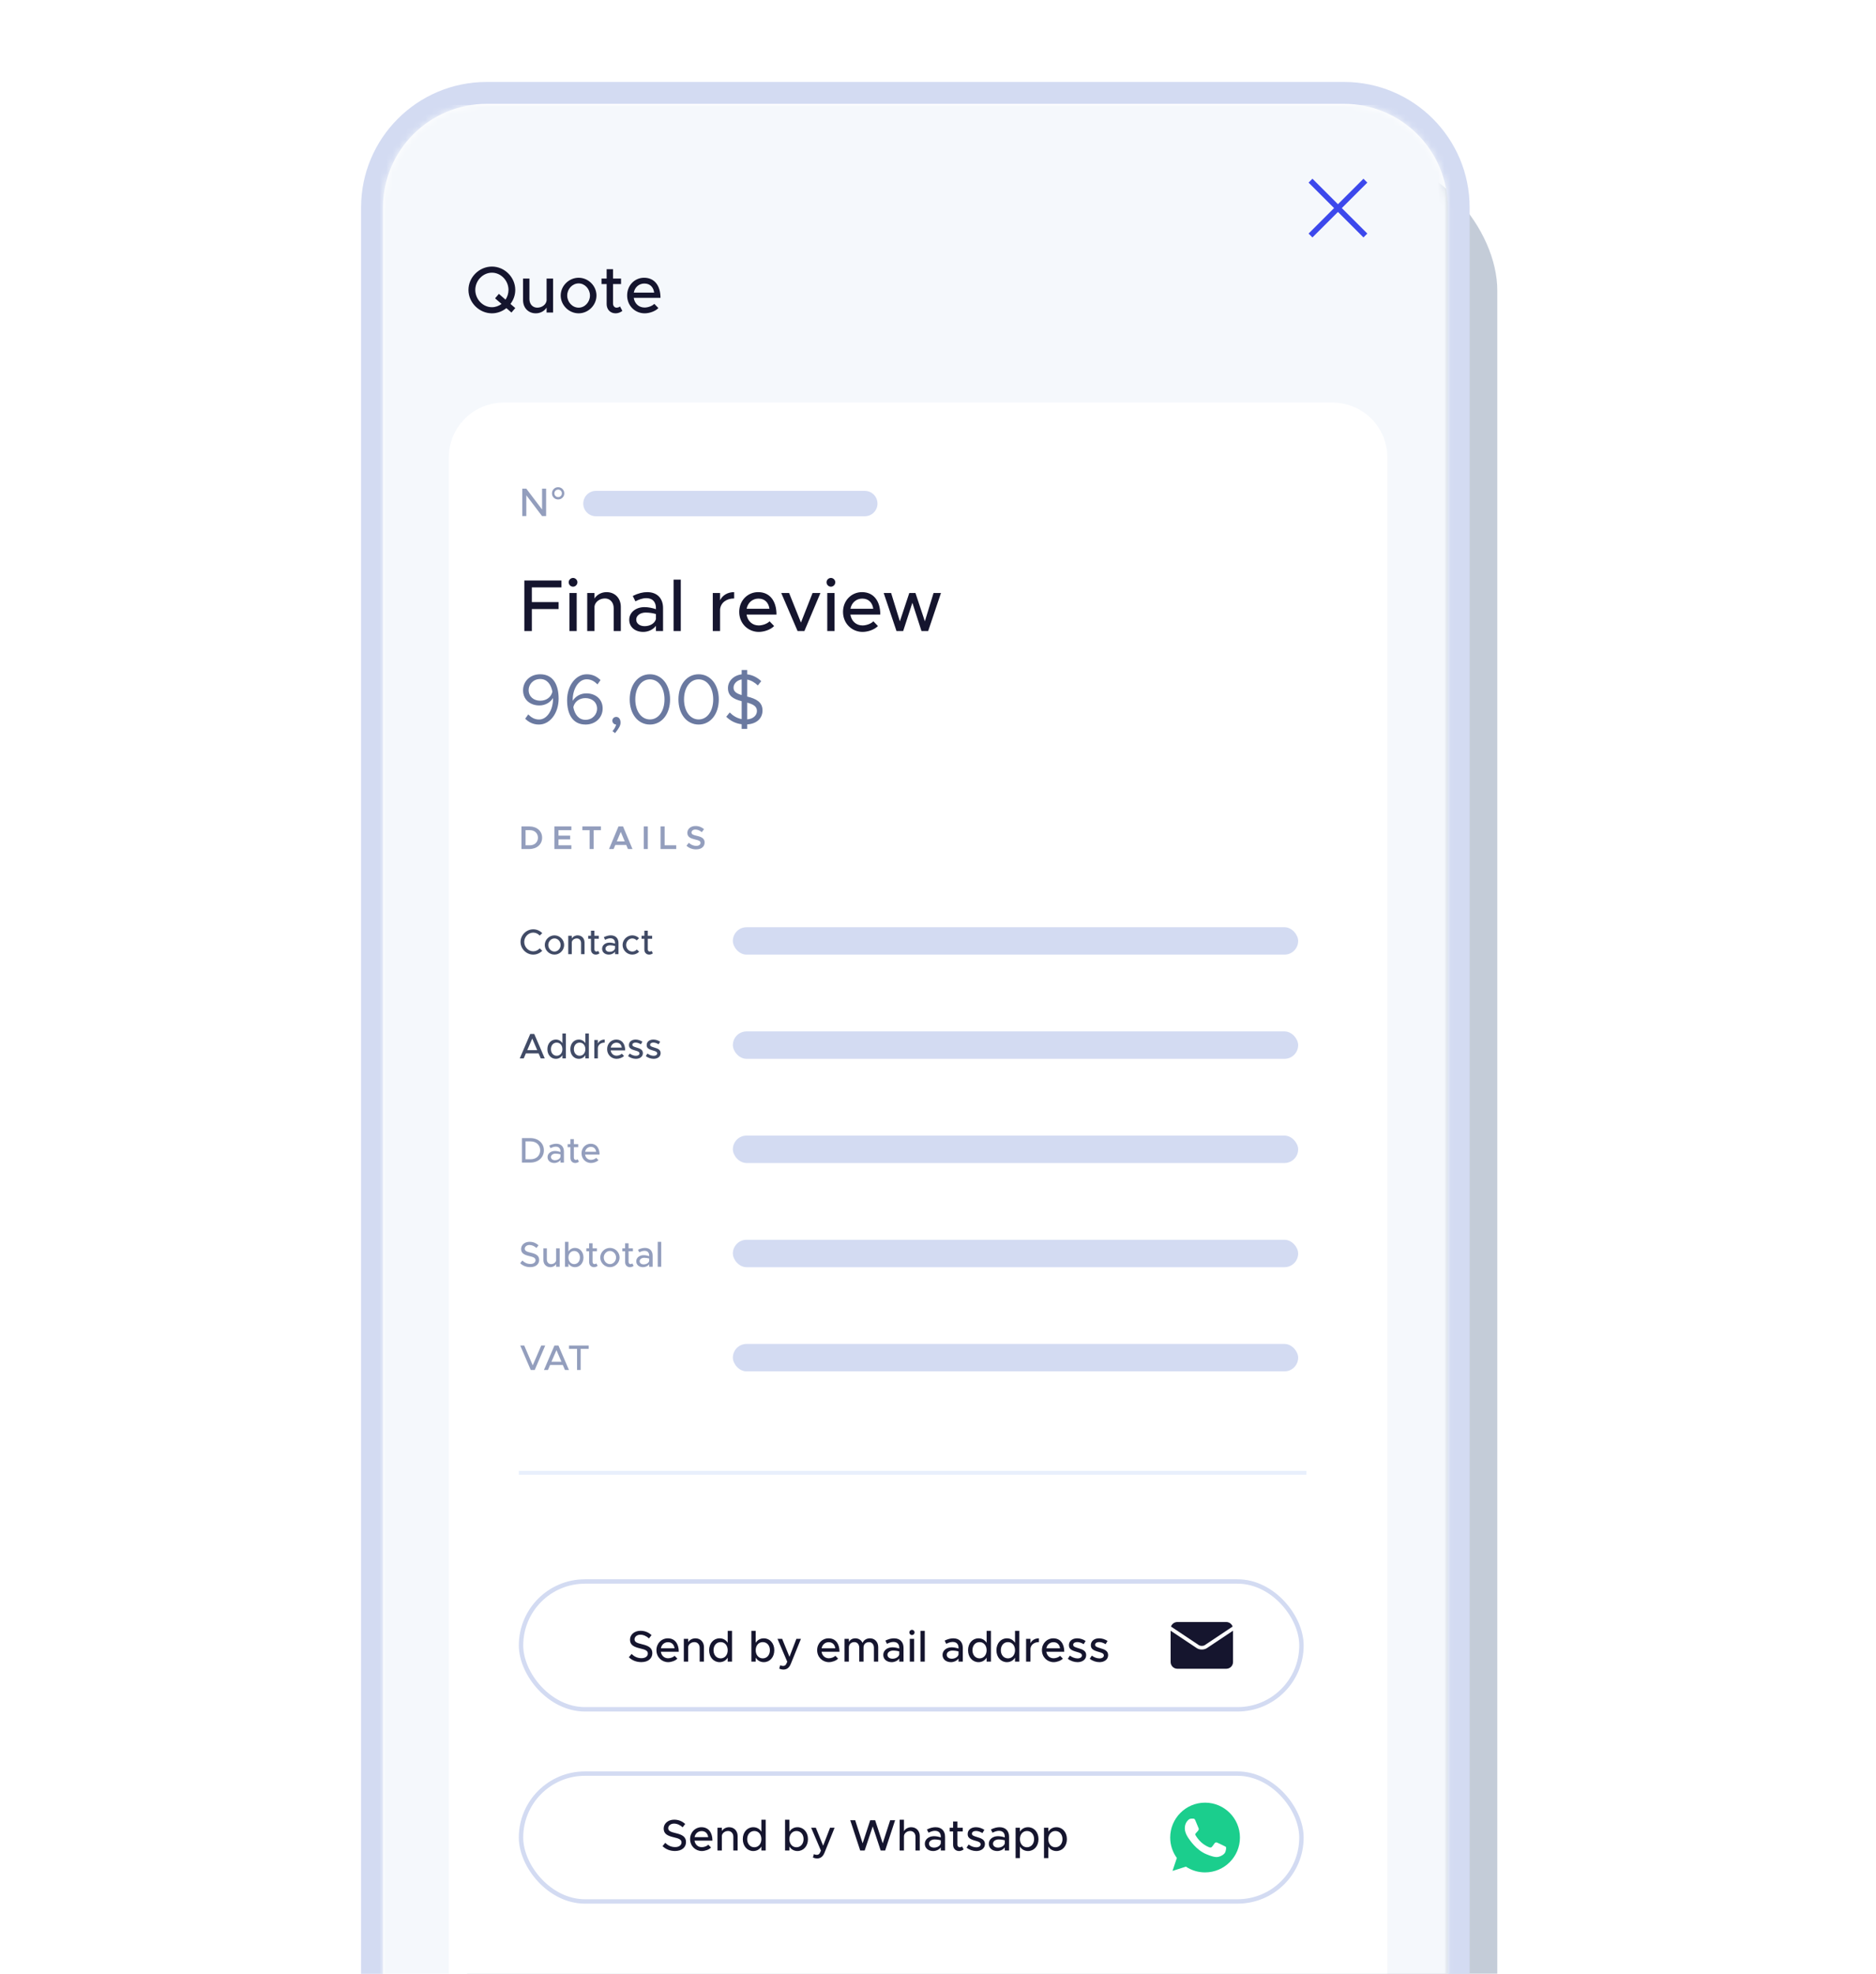 <svg width="289" height="304" viewBox="0 0 289 304" fill="none" xmlns="http://www.w3.org/2000/svg">
<g clip-path="url(#clip0_989_48901)">
<g filter="url(#filter0_f_989_48901)">
<rect x="71.978" y="23.814" width="158.682" height="332.186" rx="20.925" fill="#8A9AB3" fill-opacity="0.5"/>
</g>
<path d="M224.712 333.612L224.712 31.966C224.712 22.216 216.809 14.312 207.059 14.312L175.867 14.312L100.854 14.312L74.966 14.312C65.216 14.312 57.312 22.216 57.312 31.966L57.312 333.612C57.312 343.362 65.216 351.265 74.966 351.265H207.059C216.809 351.265 224.712 343.362 224.712 333.612Z" stroke="#D3DBF2" stroke-width="3.376"/>
<mask id="mask0_989_48901" style="mask-type:alpha" maskUnits="userSpaceOnUse" x="59" y="16" width="165" height="334">
<path d="M223.024 333.612L223.024 31.966C223.024 23.148 215.876 16 207.059 16L175.867 16L100.854 16L74.966 16C66.148 16 59 23.148 59 31.966L59 333.612C59 342.429 66.148 349.577 74.966 349.577H207.059C215.876 349.577 223.024 342.429 223.024 333.612Z" fill="#C4C4C4"/>
</mask>
<g mask="url(#mask0_989_48901)">
<path d="M56.285 16.169L227.204 16.169L227.204 358.037H56.285L56.285 16.169Z" fill="#F5F8FC"/>
<path d="M79.377 44.652C79.377 42.697 77.736 41.057 75.782 41.057C73.827 41.057 72.166 42.697 72.166 44.652C72.166 46.606 73.827 48.257 75.782 48.257C76.612 48.257 77.392 47.953 78.01 47.457L78.79 48.136L79.377 47.447L78.638 46.809C79.103 46.201 79.377 45.452 79.377 44.652ZM75.782 47.315C74.394 47.315 73.219 46.1 73.219 44.652C73.219 43.214 74.394 41.998 75.782 41.998C77.169 41.998 78.334 43.214 78.334 44.652C78.334 45.199 78.162 45.715 77.878 46.151L76.855 45.259L76.268 45.948L77.26 46.809C76.845 47.123 76.329 47.315 75.782 47.315ZM84.203 42.9V46.292C84.122 46.91 83.495 47.386 82.765 47.386C82.056 47.386 81.56 46.839 81.56 46.059V42.9H80.578V46.232C80.578 47.416 81.388 48.257 82.543 48.257C83.251 48.257 83.889 47.892 84.203 47.376V48.136H85.206V42.9H84.203ZM89.142 48.257C90.63 48.257 91.886 47.001 91.886 45.513C91.886 44.024 90.63 42.778 89.142 42.778C87.643 42.778 86.377 44.024 86.377 45.513C86.377 47.001 87.643 48.257 89.142 48.257ZM89.142 47.386C88.18 47.386 87.38 46.535 87.38 45.513C87.38 44.5 88.18 43.649 89.142 43.649C90.084 43.649 90.884 44.5 90.884 45.513C90.884 46.535 90.084 47.386 89.142 47.386ZM95.51 47.194C95.399 47.305 95.196 47.386 94.973 47.386C94.68 47.386 94.437 47.123 94.437 46.758V43.75H95.672V42.9H94.437V41.462H93.454V42.9H92.664V43.75H93.454V46.829C93.454 47.67 94.021 48.257 94.832 48.257C95.206 48.257 95.591 48.115 95.875 47.882L95.51 47.194ZM99.297 47.366C98.395 47.366 97.757 46.738 97.626 45.867H101.748C101.748 43.993 100.826 42.778 99.226 42.778C97.778 42.778 96.613 43.933 96.613 45.502C96.613 47.113 97.849 48.257 99.307 48.257C100.046 48.257 100.958 47.943 101.423 47.447L100.796 46.799C100.482 47.123 99.844 47.366 99.297 47.366ZM99.266 43.669C100.168 43.669 100.664 44.257 100.775 45.067H97.636C97.798 44.216 98.456 43.669 99.266 43.669Z" fill="#15152E"/>
<path d="M69.144 70.449C69.144 65.788 72.922 62.01 77.583 62.01H205.282C209.943 62.01 213.722 65.788 213.722 70.449V311.143C213.722 315.804 209.943 319.582 205.282 319.582H77.583C72.922 319.582 69.144 315.804 69.144 311.143V70.449Z" fill="white"/>
<path d="M80.33 130.763H81.556C82.705 130.763 83.515 130.039 83.515 129.021C83.515 128.003 82.705 127.284 81.556 127.284H80.33V130.763ZM80.963 130.191V127.856H81.622C82.356 127.856 82.872 128.337 82.872 129.021C82.872 129.705 82.356 130.191 81.622 130.191H80.963ZM88.021 127.861V127.284H85.403V130.763H88.021V130.186H86.036V129.279H87.833V128.702H86.036V127.861H88.021ZM90.83 130.763H91.457V127.861H92.571V127.284H89.716V127.861H90.83V130.763ZM96.734 130.763H97.433L95.98 127.284H95.276L93.823 130.763H94.527L94.79 130.135H96.471L96.734 130.763ZM95.018 129.588L95.63 128.125L96.243 129.588H95.018ZM99.17 130.763H99.798V127.284H99.17V130.763ZM102.388 130.186V127.284H101.76V130.763H104.175V130.186H102.388ZM107.24 130.819C108.07 130.819 108.546 130.378 108.546 129.755C108.546 129.122 108.06 128.889 107.336 128.727C106.784 128.601 106.526 128.5 106.526 128.216C106.526 127.973 106.764 127.76 107.113 127.76C107.458 127.76 107.807 127.907 108.111 128.17L108.455 127.705C108.106 127.406 107.691 127.218 107.139 127.218C106.405 127.218 105.888 127.664 105.888 128.272C105.888 128.925 106.389 129.132 107.108 129.3C107.665 129.431 107.914 129.527 107.914 129.816C107.914 130.064 107.691 130.277 107.26 130.277C106.805 130.277 106.435 130.095 106.116 129.806L105.751 130.257C106.136 130.616 106.643 130.819 107.24 130.819Z" fill="#939EBD"/>
<path d="M83.214 103.849C81.657 103.849 80.579 104.938 80.579 106.321C80.579 107.802 81.722 108.651 83.083 108.651C83.965 108.651 84.738 108.227 85.195 107.508V107.606C85.195 109.403 84.248 110.818 83.05 110.818C82.332 110.818 81.842 110.492 81.374 110.034L80.905 110.698C81.461 111.232 82.114 111.591 83.029 111.591C84.727 111.591 86.056 109.838 86.056 107.606C86.056 105.494 85.239 103.849 83.214 103.849ZM83.236 107.922C82.234 107.922 81.439 107.301 81.439 106.278C81.439 105.45 82.103 104.579 83.225 104.579C84.27 104.579 84.88 105.396 85.097 106.528C84.912 107.356 84.183 107.922 83.236 107.922ZM90.335 106.789C89.454 106.789 88.68 107.214 88.223 107.933V107.835C88.223 106.038 89.17 104.623 90.368 104.623C91.087 104.623 91.577 104.949 92.045 105.407L92.513 104.742C91.958 104.209 91.305 103.849 90.39 103.849C88.691 103.849 87.363 105.603 87.363 107.835C87.363 109.947 88.18 111.591 90.205 111.591C91.762 111.591 92.84 110.502 92.84 109.12C92.84 107.639 91.697 106.789 90.335 106.789ZM90.194 110.862C89.149 110.862 88.539 110.045 88.321 108.913C88.506 108.085 89.236 107.519 90.183 107.519C91.185 107.519 91.98 108.14 91.98 109.163C91.98 109.991 91.316 110.862 90.194 110.862ZM94.757 112.909C95.41 112.092 95.595 111.722 95.595 111.286C95.595 110.786 95.345 110.415 94.931 110.415C94.583 110.415 94.332 110.688 94.332 110.992C94.332 111.319 94.594 111.591 94.92 111.591C94.833 111.929 94.648 112.266 94.354 112.604L94.757 112.909ZM100.122 111.591C101.94 111.591 103.225 109.991 103.225 107.715C103.225 105.45 101.94 103.849 100.122 103.849C98.292 103.849 97.007 105.45 97.007 107.715C97.007 109.991 98.292 111.591 100.122 111.591ZM100.122 110.807C98.804 110.807 97.868 109.522 97.868 107.715C97.868 105.907 98.804 104.633 100.122 104.633C101.439 104.633 102.365 105.907 102.365 107.715C102.365 109.522 101.439 110.807 100.122 110.807ZM107.629 111.591C109.447 111.591 110.732 109.991 110.732 107.715C110.732 105.45 109.447 103.849 107.629 103.849C105.8 103.849 104.515 105.45 104.515 107.715C104.515 109.991 105.8 111.591 107.629 111.591ZM107.629 110.807C106.311 110.807 105.375 109.522 105.375 107.715C105.375 105.907 106.311 104.633 107.629 104.633C108.946 104.633 109.872 105.907 109.872 107.715C109.872 109.522 108.946 110.807 107.629 110.807ZM117.466 109.424C117.466 108.129 116.486 107.617 115.104 107.279V104.666C115.702 104.775 116.258 105.102 116.748 105.57L117.27 104.906C116.682 104.361 115.986 103.969 115.104 103.86V103.196H114.254V103.86C113.024 104.013 112.142 104.884 112.142 105.973C112.142 107.17 112.948 107.66 114.254 107.998V110.753C113.503 110.611 112.915 110.23 112.414 109.729L111.88 110.394C112.512 111.014 113.296 111.428 114.254 111.548V112.266H115.104V111.57C116.672 111.472 117.466 110.546 117.466 109.424ZM113.002 105.907C113.002 105.309 113.514 104.775 114.254 104.644V107.051C113.448 106.811 113.002 106.506 113.002 105.907ZM115.104 110.796V108.216C116.084 108.488 116.606 108.815 116.606 109.501C116.606 110.132 116.094 110.72 115.104 110.796Z" fill="#6A79A0"/>
<path d="M82.147 147.027C82.684 147.027 83.178 146.797 83.535 146.435L83.145 146.062C82.893 146.336 82.536 146.517 82.147 146.517C81.395 146.517 80.759 145.859 80.759 145.074C80.759 144.295 81.395 143.637 82.147 143.637C82.536 143.637 82.893 143.818 83.145 144.092L83.535 143.719C83.178 143.352 82.684 143.127 82.147 143.127C81.088 143.127 80.189 144.016 80.189 145.074C80.189 146.133 81.088 147.027 82.147 147.027ZM85.419 147.027C86.226 147.027 86.906 146.347 86.906 145.541C86.906 144.734 86.226 144.06 85.419 144.06C84.608 144.06 83.922 144.734 83.922 145.541C83.922 146.347 84.608 147.027 85.419 147.027ZM85.419 146.555C84.898 146.555 84.465 146.095 84.465 145.541C84.465 144.992 84.898 144.531 85.419 144.531C85.93 144.531 86.363 144.992 86.363 145.541C86.363 146.095 85.93 146.555 85.419 146.555ZM88.984 144.06C88.6 144.06 88.255 144.257 88.085 144.537V144.125H87.541V146.961H88.085V145.124C88.128 144.789 88.469 144.531 88.864 144.531C89.248 144.531 89.516 144.828 89.516 145.25V146.961H90.048V145.157C90.048 144.515 89.609 144.06 88.984 144.06ZM92.153 146.451C92.093 146.512 91.983 146.555 91.862 146.555C91.703 146.555 91.571 146.413 91.571 146.215V144.586H92.241V144.125H91.571V143.346H91.039V144.125H90.611V144.586H91.039V146.254C91.039 146.709 91.347 147.027 91.785 147.027C91.988 147.027 92.197 146.95 92.35 146.824L92.153 146.451ZM94.094 144.06C93.781 144.06 93.425 144.142 93.019 144.345L93.216 144.745C93.463 144.619 93.738 144.509 94.017 144.509C94.582 144.509 94.747 144.888 94.747 145.244V145.332C94.473 145.239 94.171 145.179 93.891 145.179C93.266 145.179 92.756 145.557 92.756 146.122C92.756 146.676 93.2 147.027 93.803 147.027C94.149 147.027 94.538 146.868 94.747 146.572V146.961H95.279V145.244C95.279 144.542 94.857 144.06 94.094 144.06ZM93.908 146.599C93.551 146.599 93.277 146.413 93.277 146.106C93.277 145.798 93.595 145.585 93.974 145.585C94.253 145.585 94.517 145.623 94.747 145.694V146.073C94.654 146.424 94.259 146.599 93.908 146.599ZM97.403 147.027C97.825 147.027 98.193 146.852 98.467 146.572L98.1 146.237C97.924 146.435 97.672 146.555 97.408 146.555C96.887 146.555 96.459 146.095 96.459 145.541C96.459 144.992 96.887 144.531 97.403 144.531C97.666 144.531 97.913 144.647 98.083 144.839L98.451 144.498C98.182 144.23 97.814 144.06 97.408 144.06C96.597 144.06 95.911 144.734 95.911 145.541C95.911 146.347 96.597 147.027 97.403 147.027ZM100.376 146.451C100.315 146.512 100.206 146.555 100.085 146.555C99.926 146.555 99.794 146.413 99.794 146.215V144.586H100.464V144.125H99.794V143.346H99.262V144.125H98.834V144.586H99.262V146.254C99.262 146.709 99.569 147.027 100.008 147.027C100.211 147.027 100.42 146.95 100.573 146.824L100.376 146.451Z" fill="#414B66"/>
<rect x="112.898" y="142.807" width="87.085" height="4.223" rx="2.111" fill="#D3DBF2"/>
<path d="M83.304 163.01H83.919L82.3 159.242H81.686L80.068 163.01H80.682L81.011 162.242H82.975L83.304 163.01ZM81.225 161.743L81.993 159.955L82.761 161.743H81.225ZM86.639 159.176V160.662C86.42 160.317 86.069 160.108 85.63 160.108C84.884 160.108 84.324 160.723 84.324 161.589C84.324 162.462 84.884 163.076 85.63 163.076C86.069 163.076 86.42 162.868 86.639 162.517V163.01H87.177V159.176H86.639ZM85.761 162.604C85.24 162.604 84.873 162.182 84.873 161.589C84.873 160.997 85.24 160.58 85.761 160.58C86.272 160.58 86.639 160.997 86.639 161.589C86.639 162.182 86.272 162.604 85.761 162.604ZM90.175 159.176V160.662C89.955 160.317 89.604 160.108 89.165 160.108C88.419 160.108 87.86 160.723 87.86 161.589C87.86 162.462 88.419 163.076 89.165 163.076C89.604 163.076 89.955 162.868 90.175 162.517V163.01H90.712V159.176H90.175ZM89.297 162.604C88.776 162.604 88.408 162.182 88.408 161.589C88.408 160.997 88.776 160.58 89.297 160.58C89.807 160.58 90.175 160.997 90.175 161.589C90.175 162.182 89.807 162.604 89.297 162.604ZM92.098 160.717V160.174H91.555V163.01H92.098V161.397C92.147 160.904 92.564 160.58 93.151 160.58V160.108C92.663 160.108 92.279 160.344 92.098 160.717ZM94.981 162.593C94.493 162.593 94.147 162.253 94.076 161.781H96.308C96.308 160.767 95.809 160.108 94.942 160.108C94.158 160.108 93.527 160.734 93.527 161.584C93.527 162.456 94.196 163.076 94.986 163.076C95.387 163.076 95.88 162.906 96.133 162.637L95.793 162.286C95.623 162.462 95.277 162.593 94.981 162.593ZM94.964 160.591C95.452 160.591 95.721 160.909 95.782 161.348H94.081C94.169 160.887 94.525 160.591 94.964 160.591ZM97.963 163.076C98.583 163.076 99.039 162.736 99.039 162.198C99.039 161.633 98.539 161.48 98.073 161.343C97.596 161.195 97.42 161.129 97.42 160.909C97.42 160.695 97.64 160.575 97.92 160.575C98.166 160.575 98.452 160.668 98.726 160.838L98.967 160.438C98.66 160.235 98.287 160.108 97.92 160.108C97.316 160.108 96.883 160.448 96.888 160.97C96.888 161.43 97.212 161.617 97.865 161.798C98.216 161.897 98.507 161.979 98.507 162.242C98.507 162.462 98.287 162.61 97.969 162.61C97.634 162.61 97.311 162.484 97.009 162.264L96.751 162.654C97.091 162.928 97.547 163.076 97.963 163.076ZM100.696 163.076C101.315 163.076 101.771 162.736 101.771 162.198C101.771 161.633 101.272 161.48 100.805 161.343C100.328 161.195 100.152 161.129 100.152 160.909C100.152 160.695 100.372 160.575 100.652 160.575C100.898 160.575 101.184 160.668 101.458 160.838L101.699 160.438C101.392 160.235 101.019 160.108 100.652 160.108C100.048 160.108 99.615 160.448 99.62 160.97C99.62 161.43 99.944 161.617 100.597 161.798C100.948 161.897 101.239 161.979 101.239 162.242C101.239 162.462 101.019 162.61 100.701 162.61C100.366 162.61 100.043 162.484 99.741 162.264L99.483 162.654C99.823 162.928 100.279 163.076 100.696 163.076Z" fill="#414B66"/>
<rect x="112.898" y="158.853" width="87.085" height="4.223" rx="2.111" fill="#D3DBF2"/>
<path d="M80.403 179.055H81.703C82.92 179.055 83.787 178.271 83.787 177.168C83.787 176.066 82.92 175.287 81.703 175.287H80.403V179.055ZM80.957 178.551V175.791H81.736C82.608 175.791 83.217 176.362 83.217 177.168C83.217 177.98 82.608 178.551 81.736 178.551H80.957ZM85.689 176.153C85.376 176.153 85.02 176.236 84.614 176.439L84.811 176.839C85.058 176.713 85.332 176.603 85.612 176.603C86.177 176.603 86.342 176.982 86.342 177.338V177.426C86.068 177.333 85.766 177.272 85.486 177.272C84.861 177.272 84.351 177.651 84.351 178.216C84.351 178.77 84.795 179.121 85.398 179.121C85.744 179.121 86.133 178.962 86.342 178.666V179.055H86.874V177.338C86.874 176.636 86.452 176.153 85.689 176.153ZM85.503 178.693C85.146 178.693 84.872 178.507 84.872 178.199C84.872 177.892 85.19 177.678 85.568 177.678C85.848 177.678 86.112 177.717 86.342 177.788V178.167C86.249 178.518 85.854 178.693 85.503 178.693ZM88.987 178.545C88.927 178.605 88.817 178.649 88.696 178.649C88.537 178.649 88.405 178.507 88.405 178.309V176.68H89.075V176.219H88.405V175.44H87.873V176.219H87.445V176.68H87.873V178.348C87.873 178.803 88.18 179.121 88.619 179.121C88.822 179.121 89.031 179.044 89.184 178.918L88.987 178.545ZM91.038 178.638C90.55 178.638 90.204 178.298 90.133 177.826H92.365C92.365 176.812 91.866 176.153 90.999 176.153C90.215 176.153 89.584 176.779 89.584 177.629C89.584 178.501 90.254 179.121 91.043 179.121C91.444 179.121 91.938 178.951 92.19 178.682L91.85 178.331C91.68 178.507 91.334 178.638 91.038 178.638ZM91.022 176.636C91.51 176.636 91.778 176.954 91.839 177.393H90.138C90.226 176.932 90.583 176.636 91.022 176.636Z" fill="#939EBD"/>
<rect x="112.898" y="174.9" width="87.085" height="4.223" rx="2.111" fill="#D3DBF2"/>
<path d="M81.686 195.159C82.575 195.159 83.058 194.677 83.058 194.04C83.058 193.366 82.536 193.113 81.785 192.938C81.165 192.79 80.841 192.669 80.841 192.318C80.841 192.016 81.138 191.747 81.56 191.747C81.944 191.747 82.323 191.917 82.641 192.208L82.959 191.791C82.597 191.473 82.163 191.259 81.582 191.259C80.825 191.259 80.276 191.736 80.276 192.367C80.276 193.048 80.787 193.278 81.555 193.459C82.185 193.602 82.498 193.739 82.498 194.095C82.498 194.397 82.229 194.671 81.708 194.671C81.198 194.671 80.803 194.463 80.468 194.145L80.134 194.556C80.534 194.94 81.055 195.159 81.686 195.159ZM85.675 192.263V194.101C85.631 194.435 85.291 194.693 84.896 194.693C84.512 194.693 84.243 194.397 84.243 193.975V192.263H83.711V194.068C83.711 194.71 84.15 195.165 84.775 195.165C85.159 195.165 85.505 194.967 85.675 194.688V195.099H86.218V192.263H85.675ZM88.58 192.197C88.141 192.197 87.79 192.406 87.571 192.751V191.265H87.033V195.099H87.571V194.605C87.79 194.956 88.141 195.165 88.58 195.165C89.326 195.165 89.886 194.551 89.886 193.678C89.886 192.812 89.326 192.197 88.58 192.197ZM88.448 194.693C87.938 194.693 87.571 194.271 87.571 193.678C87.571 193.086 87.938 192.669 88.448 192.669C88.97 192.669 89.337 193.086 89.337 193.678C89.337 194.271 88.97 194.693 88.448 194.693ZM91.869 194.589C91.809 194.649 91.699 194.693 91.578 194.693C91.419 194.693 91.287 194.551 91.287 194.353V192.724H91.957V192.263H91.287V191.484H90.755V192.263H90.328V192.724H90.755V194.391C90.755 194.847 91.062 195.165 91.501 195.165C91.704 195.165 91.913 195.088 92.066 194.962L91.869 194.589ZM93.964 195.165C94.77 195.165 95.451 194.485 95.451 193.678C95.451 192.872 94.77 192.197 93.964 192.197C93.152 192.197 92.466 192.872 92.466 193.678C92.466 194.485 93.152 195.165 93.964 195.165ZM93.964 194.693C93.443 194.693 93.009 194.232 93.009 193.678C93.009 193.13 93.443 192.669 93.964 192.669C94.474 192.669 94.907 193.13 94.907 193.678C94.907 194.232 94.474 194.693 93.964 194.693ZM97.413 194.589C97.353 194.649 97.243 194.693 97.123 194.693C96.964 194.693 96.832 194.551 96.832 194.353V192.724H97.501V192.263H96.832V191.484H96.3V192.263H95.872V192.724H96.3V194.391C96.3 194.847 96.607 195.165 97.046 195.165C97.249 195.165 97.457 195.088 97.611 194.962L97.413 194.589ZM99.355 192.197C99.042 192.197 98.686 192.28 98.28 192.483L98.477 192.883C98.724 192.757 98.998 192.647 99.278 192.647C99.843 192.647 100.008 193.026 100.008 193.382V193.47C99.733 193.377 99.432 193.316 99.152 193.316C98.526 193.316 98.016 193.695 98.016 194.26C98.016 194.814 98.461 195.165 99.064 195.165C99.41 195.165 99.799 195.006 100.008 194.71V195.099H100.54V193.382C100.54 192.68 100.117 192.197 99.355 192.197ZM99.168 194.737C98.812 194.737 98.537 194.551 98.537 194.243C98.537 193.936 98.856 193.722 99.234 193.722C99.514 193.722 99.777 193.761 100.008 193.832V194.21C99.914 194.562 99.519 194.737 99.168 194.737ZM101.325 195.099H101.863V191.265H101.325V195.099Z" fill="#939EBD"/>
<rect x="112.898" y="190.945" width="87.085" height="4.223" rx="2.111" fill="#D3DBF2"/>
<path d="M83.379 207.231L82.068 210.287L80.757 207.231H80.143L81.761 211H82.375L83.993 207.231H83.379ZM87.033 211H87.647L86.029 207.231H85.414L83.796 211H84.41L84.74 210.232H86.703L87.033 211ZM84.954 209.733L85.722 207.945L86.49 209.733H84.954ZM88.895 211H89.449V207.747H90.689V207.231H87.66V207.747H88.895V211Z" fill="#939EBD"/>
<rect x="112.898" y="206.989" width="87.085" height="4.223" rx="2.111" fill="#D3DBF2"/>
<path d="M98.797 255.992C99.896 255.992 100.493 255.395 100.493 254.608C100.493 253.774 99.849 253.461 98.919 253.244C98.152 253.061 97.752 252.912 97.752 252.478C97.752 252.104 98.118 251.772 98.641 251.772C99.116 251.772 99.584 251.982 99.978 252.342L100.371 251.826C99.923 251.433 99.387 251.168 98.668 251.168C97.732 251.168 97.053 251.758 97.053 252.539C97.053 253.38 97.684 253.665 98.634 253.889C99.414 254.065 99.801 254.235 99.801 254.676C99.801 255.049 99.469 255.388 98.824 255.388C98.193 255.388 97.705 255.13 97.291 254.737L96.877 255.246C97.372 255.721 98.017 255.992 98.797 255.992ZM102.923 255.402C102.319 255.402 101.892 254.981 101.803 254.398H104.565C104.565 253.143 103.947 252.328 102.875 252.328C101.905 252.328 101.125 253.102 101.125 254.153C101.125 255.232 101.953 255.999 102.93 255.999C103.425 255.999 104.036 255.789 104.348 255.456L103.927 255.022C103.717 255.239 103.289 255.402 102.923 255.402ZM102.902 252.925C103.506 252.925 103.839 253.319 103.913 253.862H101.81C101.919 253.292 102.36 252.925 102.902 252.925ZM107.128 252.328C106.653 252.328 106.225 252.573 106.015 252.919V252.41H105.343V255.917H106.015V253.645C106.069 253.231 106.49 252.912 106.978 252.912C107.453 252.912 107.786 253.278 107.786 253.801V255.917H108.444V253.685C108.444 252.891 107.901 252.328 107.128 252.328ZM112.105 251.175V253.014C111.834 252.586 111.4 252.328 110.857 252.328C109.934 252.328 109.242 253.088 109.242 254.16C109.242 255.239 109.934 255.999 110.857 255.999C111.4 255.999 111.834 255.741 112.105 255.307V255.917H112.77V251.175H112.105ZM111.02 255.415C110.375 255.415 109.92 254.893 109.92 254.16C109.92 253.427 110.375 252.912 111.02 252.912C111.651 252.912 112.105 253.427 112.105 254.16C112.105 254.893 111.651 255.415 111.02 255.415ZM117.666 252.328C117.124 252.328 116.689 252.586 116.418 253.014V251.175H115.753V255.917H116.418V255.307C116.689 255.741 117.124 255.999 117.666 255.999C118.589 255.999 119.281 255.239 119.281 254.16C119.281 253.088 118.589 252.328 117.666 252.328ZM117.503 255.415C116.873 255.415 116.418 254.893 116.418 254.16C116.418 253.427 116.873 252.912 117.503 252.912C118.148 252.912 118.603 253.427 118.603 254.16C118.603 254.893 118.148 255.415 117.503 255.415ZM120.709 257.139C121.212 257.132 121.585 256.867 121.836 256.236L123.383 252.41H122.684L121.619 255.178L120.492 252.41H119.773L121.279 255.938L121.103 256.311C120.988 256.515 120.838 256.582 120.621 256.582C120.486 256.582 120.33 256.548 120.194 256.474L120.045 256.989C120.228 257.084 120.472 257.139 120.709 257.139ZM127.683 255.402C127.079 255.402 126.652 254.981 126.564 254.398H129.325C129.325 253.143 128.708 252.328 127.636 252.328C126.665 252.328 125.885 253.102 125.885 254.153C125.885 255.232 126.713 255.999 127.69 255.999C128.185 255.999 128.796 255.789 129.108 255.456L128.687 255.022C128.477 255.239 128.049 255.402 127.683 255.402ZM127.663 252.925C128.267 252.925 128.599 253.319 128.674 253.862H126.57C126.679 253.292 127.12 252.925 127.663 252.925ZM134.025 252.328C133.496 252.328 133.048 252.6 132.885 253.034C132.682 252.6 132.268 252.328 131.759 252.328C131.311 252.328 130.945 252.552 130.768 252.898V252.41H130.097V255.917H130.768V253.726C130.768 253.244 131.121 252.912 131.623 252.912C132.064 252.912 132.37 253.271 132.37 253.787V255.917H133.028V253.726C133.028 253.244 133.381 252.912 133.883 252.912C134.324 252.912 134.629 253.271 134.629 253.787V255.917H135.287V253.685C135.287 252.891 134.758 252.328 134.025 252.328ZM137.724 252.328C137.338 252.328 136.897 252.43 136.395 252.681L136.639 253.176C136.944 253.02 137.283 252.885 137.629 252.885C138.328 252.885 138.532 253.353 138.532 253.794V253.902C138.193 253.787 137.819 253.712 137.473 253.712C136.7 253.712 136.069 254.181 136.069 254.879C136.069 255.565 136.619 255.999 137.365 255.999C137.792 255.999 138.274 255.802 138.532 255.436V255.917H139.19V253.794C139.19 252.925 138.668 252.328 137.724 252.328ZM137.494 255.47C137.053 255.47 136.714 255.239 136.714 254.859C136.714 254.479 137.107 254.215 137.575 254.215C137.921 254.215 138.247 254.262 138.532 254.35V254.818C138.416 255.253 137.928 255.47 137.494 255.47ZM140.494 251.826C140.711 251.826 140.894 251.636 140.894 251.419C140.894 251.209 140.711 251.019 140.494 251.019C140.263 251.019 140.087 251.209 140.087 251.419C140.087 251.636 140.263 251.826 140.494 251.826ZM140.155 255.917H140.826V252.41H140.155V255.917ZM141.798 255.917H142.463V251.175H141.798V255.917ZM146.855 252.328C146.468 252.328 146.027 252.43 145.525 252.681L145.769 253.176C146.074 253.02 146.414 252.885 146.76 252.885C147.458 252.885 147.662 253.353 147.662 253.794V253.902C147.323 253.787 146.95 253.712 146.604 253.712C145.83 253.712 145.199 254.181 145.199 254.879C145.199 255.565 145.749 255.999 146.495 255.999C146.923 255.999 147.404 255.802 147.662 255.436V255.917H148.32V253.794C148.32 252.925 147.798 252.328 146.855 252.328ZM146.624 255.47C146.183 255.47 145.844 255.239 145.844 254.859C145.844 254.479 146.237 254.215 146.705 254.215C147.051 254.215 147.377 254.262 147.662 254.35V254.818C147.547 255.253 147.058 255.47 146.624 255.47ZM151.992 251.175V253.014C151.72 252.586 151.286 252.328 150.743 252.328C149.821 252.328 149.129 253.088 149.129 254.16C149.129 255.239 149.821 255.999 150.743 255.999C151.286 255.999 151.72 255.741 151.992 255.307V255.917H152.657V251.175H151.992ZM150.906 255.415C150.262 255.415 149.807 254.893 149.807 254.16C149.807 253.427 150.262 252.912 150.906 252.912C151.537 252.912 151.992 253.427 151.992 254.16C151.992 254.893 151.537 255.415 150.906 255.415ZM156.365 251.175V253.014C156.093 252.586 155.659 252.328 155.116 252.328C154.194 252.328 153.502 253.088 153.502 254.16C153.502 255.239 154.194 255.999 155.116 255.999C155.659 255.999 156.093 255.741 156.365 255.307V255.917H157.03V251.175H156.365ZM155.279 255.415C154.635 255.415 154.18 254.893 154.18 254.16C154.18 253.427 154.635 252.912 155.279 252.912C155.91 252.912 156.365 253.427 156.365 254.16C156.365 254.893 155.91 255.415 155.279 255.415ZM158.743 253.081V252.41H158.071V255.917H158.743V253.923C158.804 253.312 159.32 252.912 160.046 252.912V252.328C159.442 252.328 158.967 252.62 158.743 253.081ZM162.309 255.402C161.705 255.402 161.278 254.981 161.189 254.398H163.951C163.951 253.143 163.333 252.328 162.261 252.328C161.291 252.328 160.511 253.102 160.511 254.153C160.511 255.232 161.339 255.999 162.316 255.999C162.811 255.999 163.422 255.789 163.734 255.456L163.313 255.022C163.103 255.239 162.675 255.402 162.309 255.402ZM162.289 252.925C162.892 252.925 163.225 253.319 163.3 253.862H161.196C161.305 253.292 161.746 252.925 162.289 252.925ZM165.998 255.999C166.765 255.999 167.328 255.578 167.328 254.913C167.328 254.215 166.711 254.025 166.134 253.855C165.544 253.672 165.326 253.59 165.326 253.319C165.326 253.054 165.598 252.905 165.944 252.905C166.249 252.905 166.602 253.02 166.941 253.231L167.24 252.735C166.86 252.484 166.398 252.328 165.944 252.328C165.198 252.328 164.662 252.749 164.668 253.394C164.668 253.963 165.069 254.194 165.876 254.418C166.31 254.54 166.67 254.642 166.67 254.968C166.67 255.239 166.398 255.422 166.005 255.422C165.591 255.422 165.191 255.266 164.818 254.995L164.499 255.476C164.919 255.816 165.483 255.999 165.998 255.999ZM169.377 255.999C170.144 255.999 170.707 255.578 170.707 254.913C170.707 254.215 170.09 254.025 169.513 253.855C168.923 253.672 168.706 253.59 168.706 253.319C168.706 253.054 168.977 252.905 169.323 252.905C169.628 252.905 169.981 253.02 170.32 253.231L170.619 252.735C170.239 252.484 169.778 252.328 169.323 252.328C168.577 252.328 168.041 252.749 168.047 253.394C168.047 253.963 168.448 254.194 169.255 254.418C169.689 254.54 170.049 254.642 170.049 254.968C170.049 255.239 169.778 255.422 169.384 255.422C168.97 255.422 168.57 255.266 168.197 254.995L167.878 255.476C168.298 255.816 168.862 255.999 169.377 255.999Z" fill="#15152E"/>
<path d="M184.669 253.369C184.92 253.537 185.36 253.537 185.611 253.369C185.611 253.369 185.612 253.369 185.612 253.369L189.889 250.517C189.749 250.112 189.363 249.819 188.91 249.819H181.37C180.917 249.819 180.531 250.112 180.391 250.517L184.669 253.369C184.669 253.369 184.669 253.369 184.669 253.369Z" fill="#15152E"/>
<path d="M185.928 253.836C185.928 253.836 185.928 253.836 185.928 253.836C185.708 253.982 185.426 254.055 185.144 254.055C184.862 254.055 184.58 253.982 184.361 253.836C184.361 253.836 184.361 253.836 184.361 253.836L180.338 251.154V255.98C180.338 256.551 180.803 257.016 181.374 257.016H188.914C189.486 257.016 189.95 256.551 189.95 255.98V251.154L185.928 253.836Z" fill="#15152E"/>
<rect x="80.266" y="243.573" width="120.226" height="19.689" rx="9.845" stroke="#D3DBF2" stroke-width="0.678"/>
<path d="M103.984 285.084C105.083 285.084 105.68 284.487 105.68 283.7C105.68 282.865 105.036 282.553 104.106 282.336C103.339 282.153 102.939 282.003 102.939 281.569C102.939 281.196 103.305 280.864 103.828 280.864C104.303 280.864 104.771 281.074 105.165 281.433L105.558 280.918C105.11 280.524 104.574 280.26 103.855 280.26C102.919 280.26 102.24 280.85 102.24 281.63C102.24 282.472 102.871 282.757 103.821 282.98C104.601 283.157 104.988 283.326 104.988 283.767C104.988 284.141 104.656 284.48 104.011 284.48C103.38 284.48 102.892 284.222 102.478 283.828L102.064 284.337C102.559 284.812 103.204 285.084 103.984 285.084ZM108.11 284.493C107.506 284.493 107.079 284.073 106.99 283.489H109.752C109.752 282.234 109.134 281.42 108.062 281.42C107.092 281.42 106.312 282.193 106.312 283.245C106.312 284.324 107.14 285.09 108.117 285.09C108.612 285.09 109.223 284.88 109.535 284.548L109.114 284.113C108.904 284.331 108.476 284.493 108.11 284.493ZM108.09 282.017C108.693 282.017 109.026 282.41 109.1 282.953H106.997C107.106 282.383 107.547 282.017 108.09 282.017ZM112.315 281.42C111.84 281.42 111.412 281.664 111.202 282.01V281.501H110.53V285.009H111.202V282.736C111.256 282.322 111.677 282.003 112.165 282.003C112.64 282.003 112.973 282.37 112.973 282.892V285.009H113.631V282.777C113.631 281.983 113.088 281.42 112.315 281.42ZM117.292 280.267V282.105C117.021 281.678 116.587 281.42 116.044 281.42C115.121 281.42 114.429 282.18 114.429 283.252C114.429 284.331 115.121 285.09 116.044 285.09C116.587 285.09 117.021 284.833 117.292 284.398V285.009H117.957V280.267H117.292ZM116.207 284.507C115.562 284.507 115.108 283.985 115.108 283.252C115.108 282.519 115.562 282.003 116.207 282.003C116.838 282.003 117.292 282.519 117.292 283.252C117.292 283.985 116.838 284.507 116.207 284.507ZM122.853 281.42C122.311 281.42 121.876 281.678 121.605 282.105V280.267H120.94V285.009H121.605V284.398C121.876 284.833 122.311 285.09 122.853 285.09C123.776 285.09 124.468 284.331 124.468 283.252C124.468 282.18 123.776 281.42 122.853 281.42ZM122.691 284.507C122.06 284.507 121.605 283.985 121.605 283.252C121.605 282.519 122.06 282.003 122.691 282.003C123.335 282.003 123.79 282.519 123.79 283.252C123.79 283.985 123.335 284.507 122.691 284.507ZM125.897 286.23C126.399 286.223 126.772 285.959 127.023 285.328L128.57 281.501H127.871L126.806 284.269L125.679 281.501H124.96L126.466 285.029L126.29 285.403C126.175 285.606 126.025 285.674 125.808 285.674C125.673 285.674 125.517 285.64 125.381 285.565L125.232 286.081C125.415 286.176 125.659 286.23 125.897 286.23ZM132.517 285.009H133.203L134.444 281.298L135.672 285.009H136.357L137.891 280.348H137.131L135.984 283.903L134.817 280.348H134.057L132.89 283.903L131.744 280.348H130.984L132.517 285.009ZM140.375 281.42C139.893 281.42 139.465 281.671 139.255 282.024V280.267H138.59V285.009H139.255V282.831C139.255 282.377 139.696 282.003 140.225 282.003C140.7 282.003 141.033 282.37 141.033 282.892V285.009H141.691V282.777C141.691 281.983 141.148 281.42 140.375 281.42ZM144.124 281.42C143.737 281.42 143.296 281.522 142.794 281.773L143.038 282.268C143.344 282.112 143.683 281.976 144.029 281.976C144.728 281.976 144.931 282.444 144.931 282.885V282.994C144.592 282.879 144.219 282.804 143.873 282.804C143.099 282.804 142.469 283.272 142.469 283.971C142.469 284.656 143.018 285.09 143.764 285.09C144.192 285.09 144.674 284.894 144.931 284.527V285.009H145.589V282.885C145.589 282.017 145.067 281.42 144.124 281.42ZM143.893 284.561C143.452 284.561 143.113 284.331 143.113 283.951C143.113 283.571 143.507 283.306 143.975 283.306C144.321 283.306 144.646 283.354 144.931 283.442V283.91C144.816 284.344 144.328 284.561 143.893 284.561ZM148.203 284.378C148.128 284.453 147.992 284.507 147.843 284.507C147.646 284.507 147.484 284.331 147.484 284.086V282.071H148.311V281.501H147.484V280.538H146.825V281.501H146.296V282.071H146.825V284.134C146.825 284.697 147.205 285.09 147.748 285.09C147.999 285.09 148.257 284.995 148.447 284.839L148.203 284.378ZM150.4 285.09C151.167 285.09 151.73 284.67 151.73 284.005C151.73 283.306 151.113 283.116 150.536 282.946C149.946 282.763 149.729 282.682 149.729 282.41C149.729 282.146 150 281.997 150.346 281.997C150.651 281.997 151.004 282.112 151.343 282.322L151.642 281.827C151.262 281.576 150.801 281.42 150.346 281.42C149.6 281.42 149.064 281.841 149.071 282.485C149.071 283.055 149.471 283.286 150.278 283.51C150.712 283.632 151.072 283.734 151.072 284.059C151.072 284.331 150.801 284.514 150.407 284.514C149.993 284.514 149.593 284.358 149.22 284.086L148.901 284.568C149.322 284.907 149.885 285.09 150.4 285.09ZM153.983 281.42C153.596 281.42 153.155 281.522 152.653 281.773L152.897 282.268C153.203 282.112 153.542 281.976 153.888 281.976C154.587 281.976 154.79 282.444 154.79 282.885V282.994C154.451 282.879 154.078 282.804 153.732 282.804C152.959 282.804 152.328 283.272 152.328 283.971C152.328 284.656 152.877 285.09 153.623 285.09C154.051 285.09 154.533 284.894 154.79 284.527V285.009H155.449V282.885C155.449 282.017 154.926 281.42 153.983 281.42ZM153.752 284.561C153.311 284.561 152.972 284.331 152.972 283.951C152.972 283.571 153.366 283.306 153.834 283.306C154.18 283.306 154.505 283.354 154.79 283.442V283.91C154.675 284.344 154.187 284.561 153.752 284.561ZM158.367 281.42C157.824 281.42 157.39 281.678 157.119 282.105V281.501H156.454V286.176H157.119V284.398C157.39 284.833 157.824 285.09 158.367 285.09C159.29 285.09 159.982 284.331 159.982 283.252C159.982 282.18 159.29 281.42 158.367 281.42ZM158.204 284.507C157.573 284.507 157.119 283.985 157.119 283.252C157.119 282.519 157.573 282.003 158.204 282.003C158.849 282.003 159.303 282.519 159.303 283.252C159.303 283.985 158.849 284.507 158.204 284.507ZM162.74 281.42C162.197 281.42 161.763 281.678 161.492 282.105V281.501H160.827V286.176H161.492V284.398C161.763 284.833 162.197 285.09 162.74 285.09C163.663 285.09 164.355 284.331 164.355 283.252C164.355 282.18 163.663 281.42 162.74 281.42ZM162.577 284.507C161.946 284.507 161.492 283.985 161.492 283.252C161.492 282.519 161.946 282.003 162.577 282.003C163.222 282.003 163.676 282.519 163.676 283.252C163.676 283.985 163.222 284.507 162.577 284.507Z" fill="#15152E"/>
<path d="M185.644 277.638H185.641C182.679 277.638 180.271 280.047 180.271 283.009C180.271 284.184 180.65 285.273 181.294 286.157L180.624 288.153L182.689 287.493C183.538 288.055 184.551 288.38 185.644 288.38C188.605 288.38 191.013 285.971 191.013 283.009C191.013 280.048 188.605 277.638 185.644 277.638ZM188.769 285.223C188.639 285.589 188.125 285.892 187.715 285.981C187.434 286.041 187.068 286.088 185.834 285.577C184.255 284.923 183.239 283.319 183.159 283.215C183.084 283.111 182.522 282.365 182.522 281.595C182.522 280.824 182.913 280.448 183.071 280.287C183.2 280.155 183.415 280.095 183.62 280.095C183.686 280.095 183.746 280.098 183.8 280.101C183.958 280.107 184.037 280.117 184.141 280.366C184.271 280.678 184.586 281.449 184.624 281.528C184.662 281.607 184.7 281.715 184.647 281.819C184.596 281.926 184.552 281.974 184.473 282.065C184.393 282.156 184.318 282.226 184.239 282.324C184.166 282.41 184.085 282.501 184.176 282.659C184.267 282.813 184.583 283.328 185.047 283.742C185.647 284.275 186.133 284.446 186.307 284.518C186.437 284.572 186.591 284.559 186.686 284.459C186.806 284.329 186.954 284.114 187.105 283.903C187.213 283.751 187.348 283.732 187.491 283.786C187.636 283.836 188.403 284.216 188.561 284.294C188.719 284.373 188.823 284.411 188.861 284.478C188.899 284.544 188.899 284.856 188.769 285.223Z" fill="#1BCE8D"/>
<rect x="80.264" y="273.164" width="120.226" height="19.689" rx="9.845" stroke="#D3DBF2" stroke-width="0.678"/>
<path d="M79.925 226.836H201.253" stroke="#E8EFFC" stroke-width="0.591"/>
</g>
<path d="M210.34 27.825L201.885 36.27" stroke="#3C48EC" stroke-width="0.844" stroke-linejoin="round"/>
<path d="M201.885 27.825L210.34 36.27" stroke="#3C48EC" stroke-width="0.844" stroke-linejoin="round"/>
<path d="M86.493 90.472V89.408H80.775V97.188H81.93V93.802H86.052V92.737H81.93V90.472H86.493ZM88.285 90.359C88.647 90.359 88.953 90.042 88.953 89.68C88.953 89.329 88.647 89.011 88.285 89.011C87.9 89.011 87.605 89.329 87.605 89.68C87.605 90.042 87.9 90.359 88.285 90.359ZM87.719 97.188H88.84V91.333H87.719V97.188ZM93.44 91.197C92.647 91.197 91.934 91.605 91.583 92.182V91.333H90.462V97.188H91.583V93.394C91.673 92.703 92.375 92.171 93.191 92.171C93.983 92.171 94.538 92.783 94.538 93.654V97.188H95.637V93.462C95.637 92.137 94.731 91.197 93.44 91.197ZM99.698 91.197C99.052 91.197 98.316 91.367 97.478 91.786L97.886 92.613C98.396 92.352 98.962 92.126 99.54 92.126C100.706 92.126 101.046 92.907 101.046 93.643V93.824C100.479 93.632 99.857 93.507 99.279 93.507C97.988 93.507 96.935 94.289 96.935 95.455C96.935 96.599 97.852 97.324 99.098 97.324C99.811 97.324 100.615 96.995 101.046 96.384V97.188H102.144V93.643C102.144 92.194 101.272 91.197 99.698 91.197ZM99.313 96.44C98.577 96.44 98.011 96.055 98.011 95.421C98.011 94.787 98.668 94.345 99.449 94.345C100.026 94.345 100.57 94.425 101.046 94.572V95.353C100.853 96.078 100.038 96.44 99.313 96.44ZM103.765 97.188H104.875V89.272H103.765V97.188ZM110.926 92.454V91.333H109.805V97.188H110.926V93.858C111.028 92.839 111.889 92.171 113.1 92.171V91.197C112.092 91.197 111.3 91.684 110.926 92.454ZM116.878 96.327C115.87 96.327 115.157 95.625 115.009 94.651H119.618C119.618 92.556 118.588 91.197 116.799 91.197C115.179 91.197 113.877 92.488 113.877 94.243C113.877 96.044 115.259 97.324 116.889 97.324C117.716 97.324 118.735 96.973 119.256 96.418L118.554 95.693C118.203 96.055 117.489 96.327 116.878 96.327ZM116.844 92.194C117.852 92.194 118.407 92.85 118.531 93.757H115.021C115.202 92.805 115.938 92.194 116.844 92.194ZM122.866 97.188H123.919L126.388 91.333H125.176L123.387 95.885L121.563 91.333H120.352L122.866 97.188ZM128.009 90.359C128.371 90.359 128.677 90.042 128.677 89.68C128.677 89.329 128.371 89.011 128.009 89.011C127.624 89.011 127.329 89.329 127.329 89.68C127.329 90.042 127.624 90.359 128.009 90.359ZM127.442 97.188H128.564V91.333H127.442V97.188ZM132.869 96.327C131.861 96.327 131.148 95.625 131.001 94.651H135.61C135.61 92.556 134.579 91.197 132.79 91.197C131.171 91.197 129.868 92.488 129.868 94.243C129.868 96.044 131.25 97.324 132.88 97.324C133.707 97.324 134.726 96.973 135.247 96.418L134.545 95.693C134.194 96.055 133.481 96.327 132.869 96.327ZM132.835 92.194C133.843 92.194 134.398 92.85 134.523 93.757H131.012C131.193 92.805 131.929 92.194 132.835 92.194ZM138.105 97.188H139.136L140.551 92.839L141.955 97.188H142.986L144.956 91.333H143.813L142.476 95.693L141.027 91.333H140.076L138.626 95.693L137.278 91.333H136.135L138.105 97.188Z" fill="#15152E"/>
<path d="M80.46 79.486H81.08V76.285L83.507 79.486H84.128V75.265H83.507V78.466L81.08 75.265H80.46V79.486ZM85.034 75.985C85.034 75.715 85.126 75.49 85.31 75.31C85.494 75.128 85.717 75.037 85.979 75.037C86.245 75.037 86.469 75.129 86.651 75.313C86.835 75.497 86.927 75.721 86.927 75.985C86.927 76.247 86.835 76.469 86.651 76.651C86.467 76.833 86.243 76.924 85.979 76.924C85.719 76.924 85.496 76.835 85.31 76.657C85.126 76.477 85.034 76.253 85.034 75.985ZM85.403 75.985C85.403 76.143 85.46 76.279 85.574 76.393C85.69 76.505 85.827 76.561 85.985 76.561C86.147 76.561 86.283 76.504 86.393 76.39C86.503 76.276 86.558 76.141 86.558 75.985C86.558 75.825 86.503 75.689 86.393 75.577C86.283 75.463 86.147 75.406 85.985 75.406C85.825 75.406 85.688 75.462 85.574 75.574C85.46 75.686 85.403 75.823 85.403 75.985Z" fill="#939EBD"/>
<path d="M89.851 77.56C89.851 76.479 90.726 75.603 91.807 75.603H133.22C134.3 75.603 135.176 76.479 135.176 77.56C135.176 78.64 134.3 79.516 133.22 79.516H91.807C90.726 79.516 89.851 78.64 89.851 77.56Z" fill="#D3DBF2"/>
</g>
<defs>
<filter id="filter0_f_989_48901" x="61.516" y="13.351" width="179.607" height="353.112" filterUnits="userSpaceOnUse" color-interpolation-filters="sRGB">
<feFlood flood-opacity="0" result="BackgroundImageFix"/>
<feBlend mode="normal" in="SourceGraphic" in2="BackgroundImageFix" result="shape"/>
<feGaussianBlur stdDeviation="5.231" result="effect1_foregroundBlur_989_48901"/>
</filter>
<clipPath id="clip0_989_48901">
<rect width="289" height="304" fill="white"/>
</clipPath>
</defs>
</svg>
